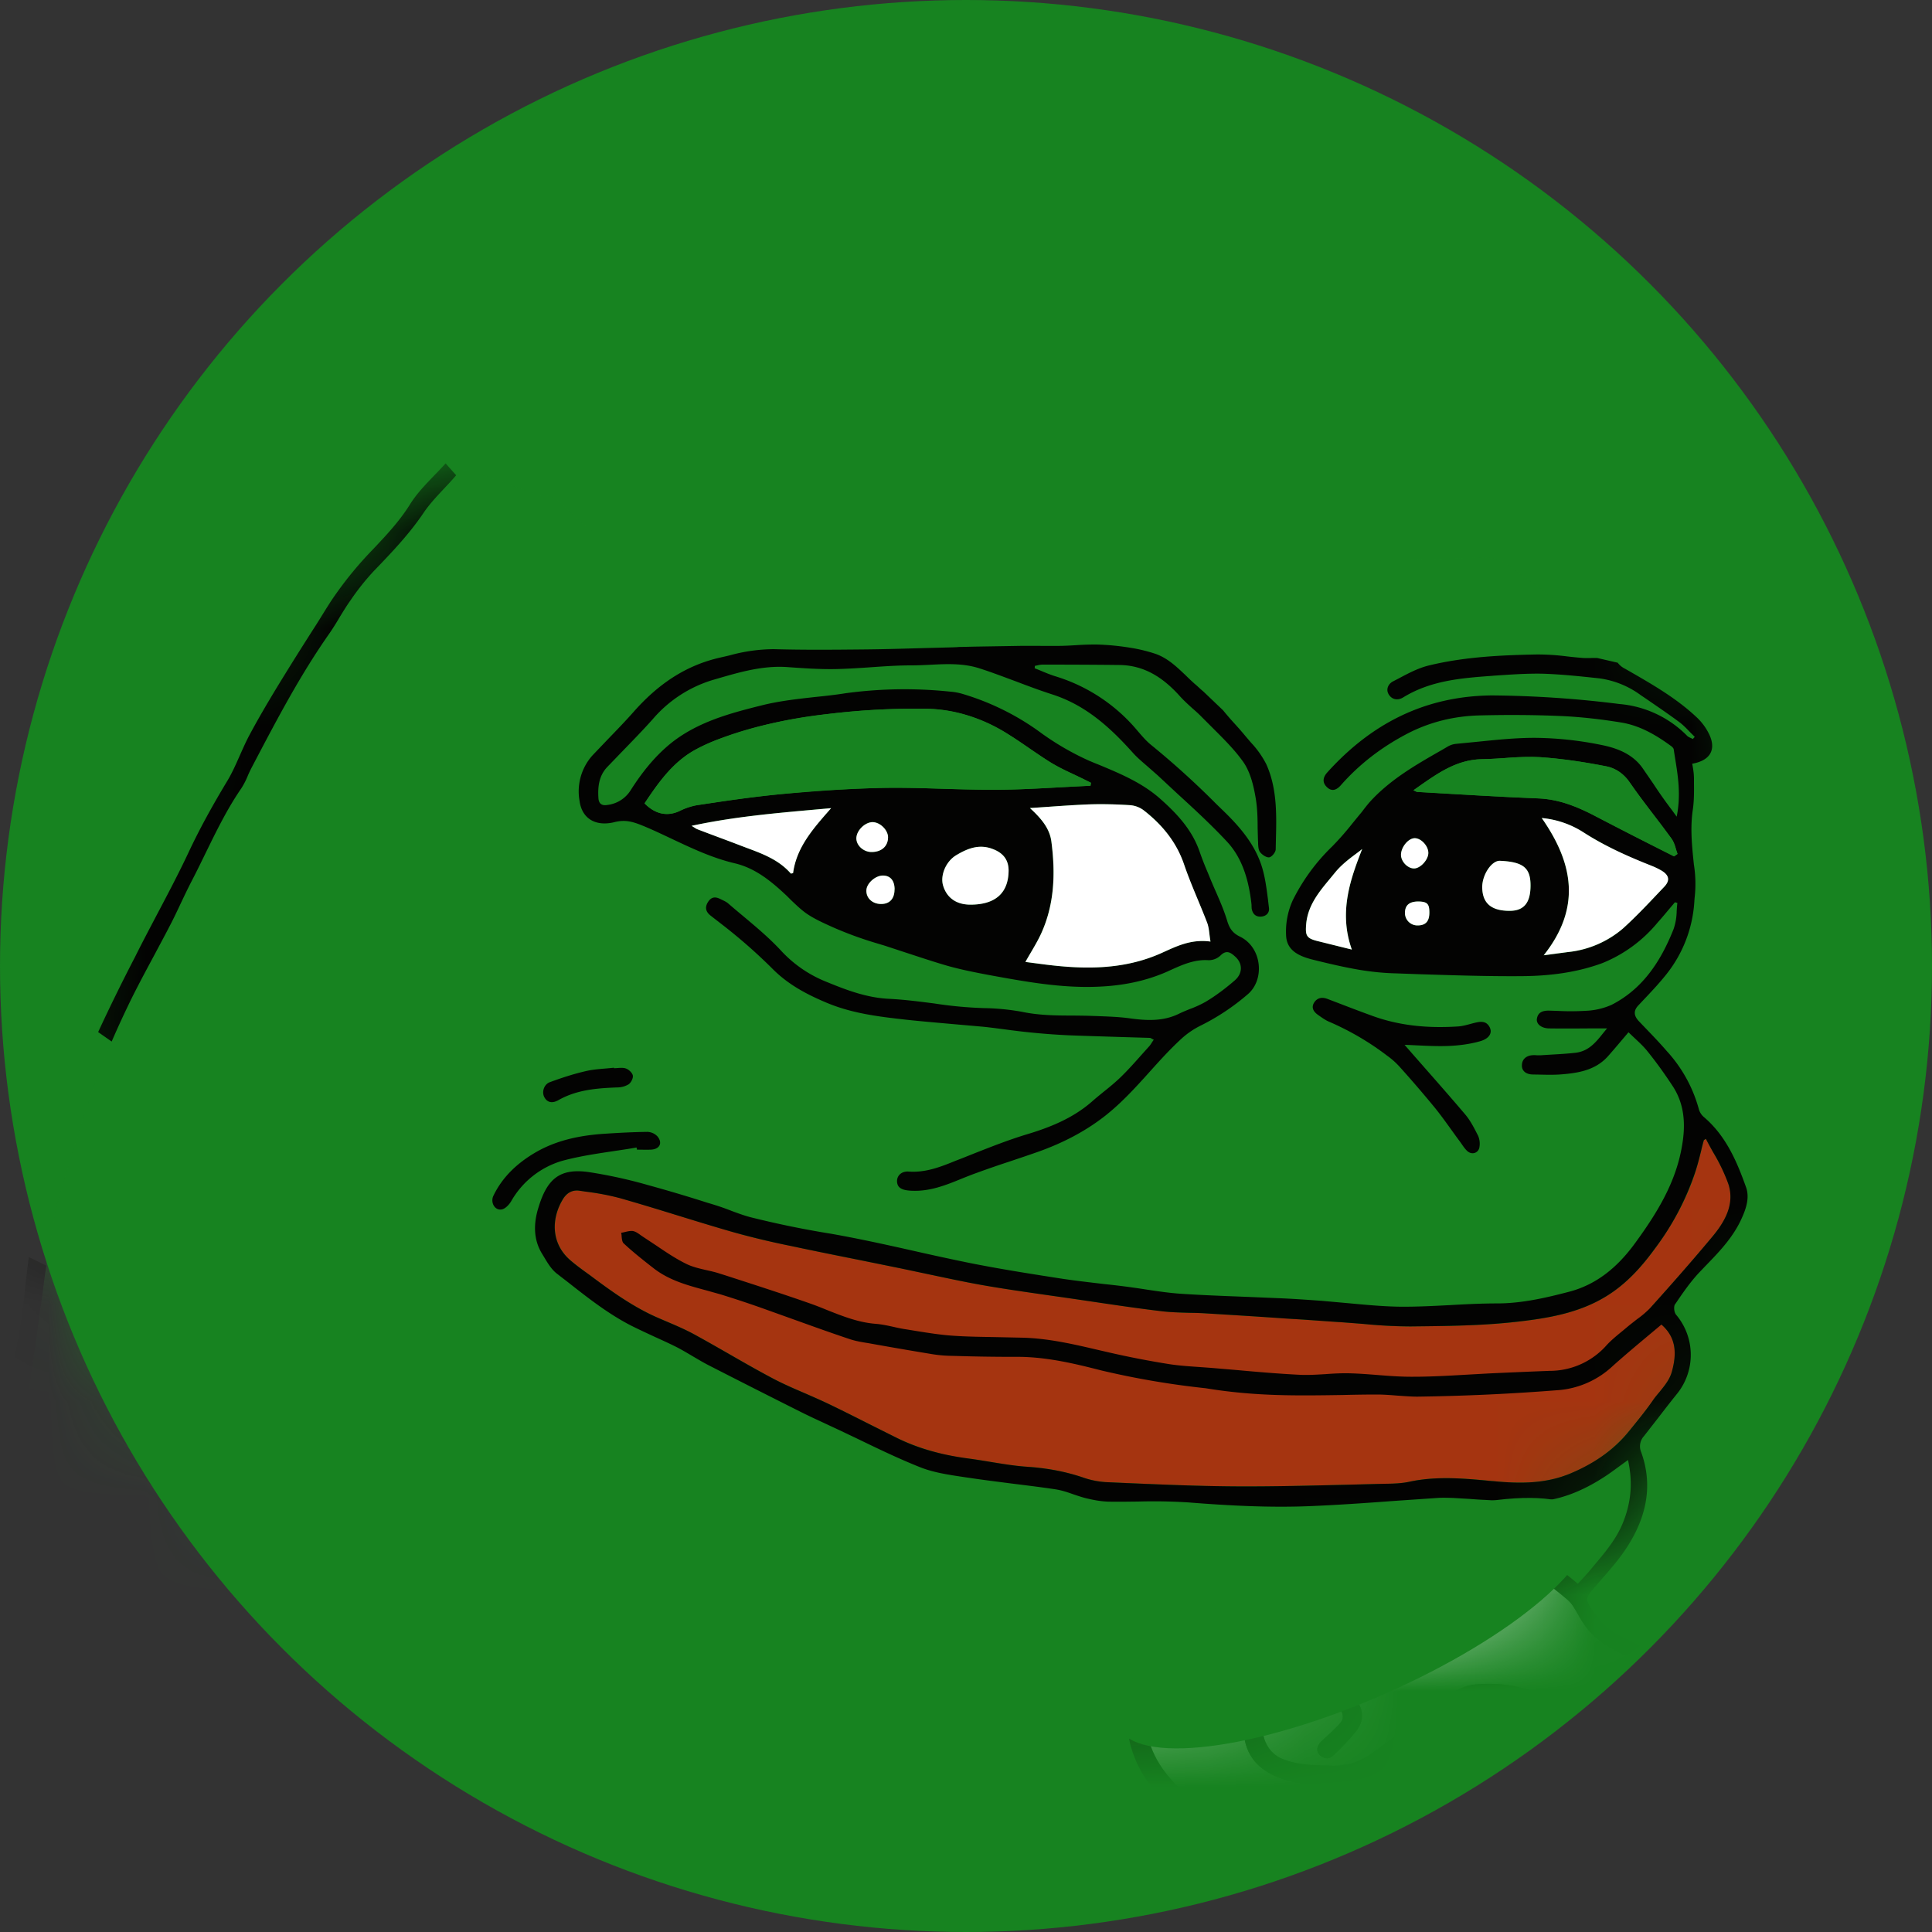 <svg width="20" height="20" fill="none" xmlns="http://www.w3.org/2000/svg"><rect width="100%" height="100%" fill="#333333" stroke="none"/><circle cx="10" cy="10" r="10" fill="#178320"/><mask id="a" style="mask-type:alpha" maskUnits="userSpaceOnUse" x="0" y="3" width="20" height="15"><path d="M19.531 10.625c0 3.797-3.523 6.875-9.218 6.875C4.617 17.5.155 14.422.155 10.625S4.617 3.75 10.312 3.75c5.696 0 9.22 3.078 9.22 6.875Z" fill="#D9D9D9"/></mask><g mask="url(#a)"><path d="M17.2 13.711c.153.134.159.3.11.48-.033.126-.131.208-.201.31-.079.113-.167.22-.255.327a1.495 1.495 0 0 1-.59.423c-.258.109-.525.109-.8.082-.289-.027-.58-.057-.87.005-.087.02-.18.02-.27.023-.505.01-1.01.028-1.517.026-.452-.002-.905-.025-1.357-.044a.879.879 0 0 1-.243-.05 2.25 2.25 0 0 0-.584-.11c-.198-.014-.394-.058-.592-.084a2.36 2.36 0 0 1-.746-.214c-.236-.117-.47-.238-.707-.352-.19-.091-.388-.165-.574-.262-.275-.146-.542-.308-.815-.457-.122-.066-.251-.118-.378-.173-.258-.112-.483-.276-.707-.442-.07-.052-.14-.102-.205-.159-.192-.17-.194-.423-.07-.626.04-.066.097-.098.17-.088.14.021.285.038.421.077.394.113.783.24 1.177.354.199.058.402.102.604.144.375.08.752.153 1.127.23.28.057.559.122.84.172.303.053.608.093.912.138.313.045.626.094.94.132.152.019.308.014.463.023.334.02.669.042 1.004.064l.417.029c.23.015.459.044.688.042.373-.004.748-.006 1.118-.048.316-.037.635-.09.917-.263.208-.127.365-.302.506-.494.174-.238.319-.493.412-.775.037-.114.063-.232.094-.348l.02-.014c.08.155.18.305.234.469.068.21-.038.392-.17.549-.207.248-.42.49-.637.73l.114.174Z" fill="#A53410"/><path d="M16.854 15.114c.054.244.03.456-.062.67-.078.18-.206.322-.33.469-.037.046-.08.088-.128.141l-.237-.19c-.058-.049-.117-.096-.172-.148-.166-.154-.36-.156-.572-.132-.249.03-.46.155-.665.27-.24.134-.449.328-.664.504-.216.176-.423.363-.635.543-.031.027-.07.044-.106.065-.062.037-.127.069-.184.11-.057.042-.106.093-.165.146a.671.671 0 0 0-.293-.221.648.648 0 0 0-.592.073 1.44 1.44 0 0 0-.231.18c-.141.143-.162.325-.105.505.057.184.149.356.302.483.224.187.366.435.531.669.142.2.182.403.144.639-.018.114-.006.234 0 .35a.215.215 0 0 1-.065.173.864.864 0 0 0-.158.204c-.099.204-.288.274-.477.349-.132.052-.262.109-.397.151-.136.043-.274.088-.414.102-.229.023-.46.013-.689.03-.684.053-1.37.036-2.055.04-.158.001-.317.008-.473.027-.226.028-.45.069-.676.103a.605.605 0 0 1-.09.004c-.336 0-.677.032-1.008-.01-.259-.032-.519 0-.774-.053-.014-.003-.03-.001-.045-.003-.276-.023-.554-.037-.829-.072-.203-.026-.403-.08-.604-.122-.004 0-.007-.003-.01-.003-.368-.01-.698-.175-1.045-.264a2.285 2.285 0 0 1-.648-.26c-.149-.092-.32-.148-.478-.227a5.51 5.51 0 0 1-.423-.232c-.157-.096-.315-.192-.437-.335-.03-.034-.064-.063-.093-.097-.208-.24-.391-.49-.5-.796-.094-.262-.205-.518-.262-.79-.046-.22-.096-.443-.1-.666-.003-.242.044-.485.07-.727.012-.12.028-.238.04-.357.03-.295.078-.588.083-.883.005-.261.056-.515.08-.772.012-.137.055-.272.084-.407.008-.037.016-.073.021-.11l.101-.701c.02-.145.038-.29.06-.434.015-.107.035-.214.053-.32.02-.107.031-.216.06-.32.061-.22.131-.437.198-.655.038-.126.075-.252.118-.376.051-.152.102-.306.164-.454.094-.22.191-.44.298-.655.126-.253.265-.5.395-.75.077-.15.143-.306.22-.455.168-.32.307-.656.513-.956.044-.064.069-.141.105-.211.25-.477.499-.955.81-1.397.078-.111.14-.232.218-.343.074-.104.15-.208.239-.299.183-.19.363-.378.512-.598.095-.143.228-.26.34-.393.05-.06.102-.065.17-.04.212.078.425.152.638.228.025.009.051.027.075.024.13-.02.196.071.275.147.248.24.523.442.851.564.247.092.492.19.733.293.23.099.477.102.715.155.208.047.419.042.63.045.344.005.683-.039 1.02-.1.007 0 .014-.006.022-.006.291-.025.583-.055.876-.073.143-.008.283-.019.424-.056.104-.027.216-.026.324-.038.116-.013.232-.024.347-.038.063-.008.12-.01.156.058.157.287.319.571.471.86.03.058.03.134.043.201l-.032.017-.094-.084c-.13-.114-.24-.254-.412-.31a1.63 1.63 0 0 0-.262-.063 2.592 2.592 0 0 0-.336-.032c-.124-.002-.248.012-.371.014-.139.002-.278-.001-.416 0-.204.002-.407.007-.61.01l-.09.005c-.31.008-.62.019-.929.022-.31.003-.62.006-.93-.003-.192-.006-.37.047-.554.087-.366.082-.651.284-.894.56-.137.155-.286.3-.428.452a.559.559 0 0 0-.133.475c.024.18.165.266.364.216.116-.029.198 0 .302.043.312.131.607.305.94.384.217.051.382.19.54.339.068.065.134.135.211.187.083.056.177.096.27.138.092.041.187.078.282.112.082.029.166.05.248.076.214.069.427.144.644.207.143.041.291.07.438.098.374.068.748.136 1.13.12.246-.01.484-.055.71-.155.137-.06.272-.13.431-.12a.178.178 0 0 0 .123-.047c.063-.064.108-.03.155.012.076.07.078.173-.008.247-.094.08-.195.157-.3.22-.087.052-.188.08-.28.124-.16.079-.326.071-.497.048-.13-.018-.263-.022-.394-.026-.244-.01-.488.009-.732-.043-.201-.042-.412-.032-.618-.052-.251-.025-.5-.07-.751-.082-.233-.01-.444-.09-.65-.175a1.283 1.283 0 0 1-.472-.322c-.164-.18-.362-.328-.547-.49-.025-.021-.058-.034-.088-.05-.052-.024-.093-.015-.124.038-.035.058-.017.1.03.138.108.087.22.17.326.26.108.093.214.191.315.292.16.161.352.263.56.35.262.11.537.143.813.174.269.03.54.048.809.074.15.015.298.04.447.055.142.014.285.026.428.032.282.012.565.019.847.028.01 0 .02.009.04.02-.018.026-.031.05-.05.07-.095.107-.187.216-.29.315-.094.091-.202.17-.301.256-.198.171-.432.266-.68.34-.225.069-.444.16-.664.246-.178.07-.352.151-.552.137-.075-.005-.122.043-.12.103.003.061.045.087.128.094.253.02.467-.1.693-.182.218-.08.441-.149.66-.228.238-.086.46-.2.663-.357.299-.23.514-.54.787-.793a.861.861 0 0 1 .21-.147c.178-.085.336-.197.487-.323.184-.152.151-.49-.08-.6-.073-.036-.105-.083-.13-.162-.042-.144-.11-.28-.167-.42-.04-.097-.083-.193-.117-.292-.077-.227-.23-.393-.405-.548-.216-.193-.484-.29-.743-.399a2.823 2.823 0 0 1-.524-.308 2.643 2.643 0 0 0-.787-.384.618.618 0 0 0-.123-.022 4.528 4.528 0 0 0-1.082.016c-.285.045-.58.054-.858.123-.33.082-.667.17-.944.388-.173.138-.309.31-.427.496a.33.33 0 0 1-.24.15c-.053.009-.087-.01-.091-.07-.009-.12.005-.234.093-.326.157-.164.317-.323.468-.492a1.32 1.32 0 0 1 .625-.407c.253-.074.504-.152.774-.132.169.012.339.024.508.02.256-.006.511-.038.767-.038.236 0 .478-.044.709.03.254.083.5.189.754.27.345.112.598.342.832.603.078.086.174.156.259.236.242.227.493.446.719.688.162.174.224.406.251.642.002.015 0 .03.002.046.008.05.034.085.088.086.06 0 .099-.038.092-.092-.02-.152-.033-.309-.083-.452-.076-.22-.227-.394-.395-.557-.239-.231-.474-.465-.736-.671-.081-.064-.144-.153-.215-.23a1.786 1.786 0 0 0-.79-.489c-.07-.022-.138-.053-.207-.08l.002-.025c.027-.005.053-.013.079-.013.264 0 .529.001.793.004.265.002.462.135.631.325.07.079.156.143.23.218.144.149.301.29.421.456.076.104.11.248.132.38.026.15.017.307.025.462.002.033.002.073.02.096.022.028.066.058.096.054.026-.004.066-.053.066-.083.006-.297.029-.6-.097-.88-.047-.106-.136-.195-.211-.287-.076-.093-.162-.178-.237-.272-.016-.02-.016-.065-.006-.092.05-.137.023-.265-.024-.396-.086-.24-.24-.441-.361-.662l-.113-.21c.191-.031.37-.064.55-.088.17-.024.343-.04.515-.059.034-.004.067-.01.101-.01l1.437-.045.576-.021a.411.411 0 0 1 .277.08c.192.145.405.265.56.454.13.156.25.318.375.477l-.016.03c-.05 0-.1.003-.148 0-.158-.012-.315-.04-.473-.037-.376.008-.753.026-1.12.115-.13.032-.25.103-.371.165-.048.025-.077.082-.043.136.034.054.094.063.148.03.28-.173.594-.2.91-.223.176-.012.354-.027.53-.022.2.005.398.027.596.048a.933.933 0 0 1 .425.174c.134.09.268.181.398.278.059.043.107.1.16.152a3.722 3.722 0 0 1-.02.023c-.02-.01-.043-.017-.058-.033a1.114 1.114 0 0 0-.701-.33 11.2 11.2 0 0 0-1.317-.088c-.694.005-1.251.29-1.708.797-.045.05-.053.101-.006.15.052.053.103.032.146-.017.197-.224.43-.4.695-.537.232-.12.48-.179.739-.186.279-.007.56-.006.838.006.21.009.42.033.628.067.189.03.355.124.509.236.015.01.034.026.037.041.035.22.083.441.031.697-.055-.074-.095-.128-.134-.183l-.218-.317c-.108-.154-.277-.213-.446-.245a3.572 3.572 0 0 0-.672-.07c-.27 0-.54.038-.81.061a.213.213 0 0 0-.086.027c-.284.164-.574.32-.8.565-.042.044-.076.094-.115.14-.095.112-.183.23-.287.333a2.025 2.025 0 0 0-.405.555.78.78 0 0 0-.07.372c.01.16.152.213.288.246.156.039.314.076.473.103.122.02.246.033.37.036.438.014.876.033 1.313.03.282-.003.565-.038.832-.137a1.44 1.44 0 0 0 .569-.418l.18-.211.026.007c-.012.09-.006.186-.039.267-.13.33-.315.621-.643.788a.733.733 0 0 1-.272.062c-.124.01-.25.001-.374-.002-.063-.001-.115.014-.127.084-.009.053.047.099.126.1.195.002.39 0 .6 0-.093.11-.168.233-.324.252-.12.014-.24.018-.36.026-.027.001-.053-.002-.08-.001-.065.002-.113.037-.117.1-.004.066.047.098.112.1.098.002.197.007.295-.001.178-.014.353-.043.482-.186.07-.077.136-.158.215-.25.064.063.139.126.198.2.092.114.177.233.258.355.123.187.135.396.1.61-.063.386-.261.706-.487 1.017-.178.245-.397.43-.688.505-.242.063-.487.12-.744.12-.33 0-.662.037-.994.034-.273-.002-.547-.04-.82-.061-.14-.01-.279-.02-.418-.026-.346-.016-.693-.025-1.039-.047-.183-.012-.365-.048-.548-.071-.234-.03-.47-.052-.704-.088-.32-.05-.639-.1-.956-.165-.471-.094-.938-.214-1.412-.297a9.789 9.789 0 0 1-.838-.172c-.112-.03-.22-.079-.33-.114-.24-.075-.481-.152-.724-.217a4.924 4.924 0 0 0-.628-.137c-.293-.039-.422.076-.51.365-.049.157-.058.328.036.481.045.073.088.155.153.206.248.19.488.394.768.538.153.078.314.143.468.221.11.056.214.127.325.184.321.165.644.328.967.49.1.05.203.097.306.145.307.143.609.298.923.425.161.065.342.086.516.112.297.045.596.074.893.12.107.016.208.064.313.09.076.02.155.034.233.036.276.005.553-.014.828.008.414.033.828.055 1.243.039.444-.018.887-.057 1.33-.085.057-.004.114-.002.17 0 .11.006.218.015.327.02.154.008.309.02.463.02.288-.003.543-.109.78-.264.075-.05.146-.104.237-.169Zm-2.315-4.298c.148.005.297.017.446.012.112-.004.225-.019.333-.048.099-.027.132-.087.104-.144-.038-.075-.103-.06-.168-.045-.055.014-.11.032-.165.035a2.168 2.168 0 0 1-.87-.105c-.159-.057-.316-.118-.474-.179-.056-.022-.106-.016-.14.035-.034.052-.008.095.036.127.04.028.08.058.124.076.216.085.406.215.594.348a.798.798 0 0 1 .134.12c.122.138.245.277.36.42.09.111.17.23.255.344.027.036.05.077.084.106.05.043.117.015.124-.05a.207.207 0 0 0-.015-.11c-.039-.076-.078-.156-.133-.221-.207-.243-.42-.481-.63-.72ZM6.59 11.88l.004.022c.049 0 .098.002.147 0 .088-.005.121-.07.065-.137a.149.149 0 0 0-.104-.047c-.15.002-.3.01-.45.02-.25.017-.494.067-.712.195-.184.108-.339.251-.433.449-.032.068.017.152.086.14.037-.007.075-.048.097-.083.126-.204.3-.359.526-.42.253-.068.516-.095.774-.139Zm-.234-.82v-.006c-.098.011-.197.013-.291.035-.127.03-.252.07-.374.115-.06.023-.084.1-.057.153.034.066.093.063.145.033.19-.108.4-.124.61-.132a.229.229 0 0 0 .118-.031c.025-.018.048-.064.044-.092-.005-.028-.042-.063-.072-.072-.037-.013-.082-.004-.123-.004Z" fill="#178320"/><path d="M15.751 20.594c.01.035.024.07.031.105.036.18.145.305.318.344.257.057.519.095.783.04.04-.008.078-.025.123-.04.02.056.035.113.059.166a.374.374 0 0 0 .267.208.737.737 0 0 0 .578-.076c.068-.042.124-.105.184-.16.017-.014.03-.035.047-.048.14-.1.23-.244.334-.375.111-.137.23-.269.349-.4.034-.038.067-.072.052-.128-.015-.052-.078-.083-.126-.054a.546.546 0 0 0-.132.105c-.12.14-.231.287-.35.427-.122.143-.244.288-.375.422-.13.132-.454.16-.608.065-.068-.043-.145-.313-.098-.38.044-.065.103-.12.157-.176l.404-.425c.101-.107.201-.215.3-.323.02-.022.049-.046.051-.071.003-.034-.006-.083-.029-.101-.021-.017-.077-.017-.1 0-.052.036-.094.086-.137.132-.196.21-.384.427-.59.625-.11.106-.216.208-.29.343-.037.068-.116.089-.188.083-.217-.015-.433-.04-.65-.063a.11.11 0 0 1-.055-.03c-.1-.091-.123-.264-.075-.393.088-.24.242-.44.379-.651.13-.204.293-.36.5-.479a.212.212 0 0 0 .087-.086.141.141 0 0 0-.002-.112c-.025-.044-.076-.048-.12-.018-.187.127-.395.238-.52.43-.165.25-.375.474-.47.766-.031.093-.089.136-.18.138-.182.005-.357-.012-.517-.12a1.522 1.522 0 0 1-.422-.434.605.605 0 0 1-.079-.173c-.01-.04-.011-.098.01-.131.14-.223.257-.468.476-.626.114-.083.255-.128.377-.2.225-.13.453-.256.666-.404.216-.15.415-.323.62-.488.04-.033.087-.078.046-.134a.143.143 0 0 0-.102-.052c-.032 0-.067.031-.096.054l-.591.472c-.021.017-.047.028-.085.05.055-.124.1-.23.148-.332.009-.019.03-.032.047-.045.078-.063.078-.11.002-.17-.263-.202-.566-.26-.886-.233-.171.014-.3.13-.43.232-.209.162-.42.32-.633.475a.669.669 0 0 1-.423.133c-.173-.006-.344 0-.511-.07-.179-.073-.233-.274-.196-.43.047-.205.221-.262.376-.342a.083.083 0 0 1 .066.001c.13.068.265.125.352.256.038.06.037.106-.006.152-.056.06-.117.117-.18.172-.051.047-.068.105-.03.145.04.044.096.056.14.014.087-.082.174-.166.246-.26.09-.12.067-.247-.03-.349-.101-.107-.218-.2-.333-.303.24-.212.489-.44.748-.656.225-.186.481-.325.75-.434.268-.108.52-.102.739.123.088.092.195.165.292.248a.376.376 0 0 1 .07.074c.062.094.11.2.185.28.073.077.167.141.262.189.498.251.962.55 1.347.959.1.106.181.23.273.345.091.114.183.228.279.338.158.184.3.375.39.604.05.125.113.247.209.355.097.111.16.255.224.391.081.17.153.345.219.52.04.108.074.221.09.334.02.13-.05.235-.151.31-.23.169-.478.309-.736.428-.14.063-.29.104-.437.147a8.84 8.84 0 0 1-.567.15 2.643 2.643 0 0 1-.92.06c-.336-.046-.67-.018-1.003-.039-.194-.012-.387-.039-.58-.06-.023-.002-.046-.006-.068-.007-.374-.021-.727-.107-1.041-.321-.212-.144-.422-.29-.635-.43a10.824 10.824 0 0 0-.442-.271.383.383 0 0 1-.16-.18 1.61 1.61 0 0 1-.133-.76 5.15 5.15 0 0 0 .003-.352.605.605 0 0 0-.098-.342c-.107-.154-.202-.317-.31-.47a1.451 1.451 0 0 0-.205-.222c-.155-.143-.291-.3-.362-.5-.05-.142-.034-.282.092-.387.122-.102.245-.194.42-.191.192.003.436.197.448.412.017.292.18.435.433.517.092.03.191.039.288.048.054.006.075.023.092.076.055.166.087.333.09.51.001.183.09.34.211.475.155.17.325.324.513.459.119.085.22.194.328.295.22.207.477.324.783.32.044-.002.088-.01.14-.015Z" fill="#fff"/><path fill-rule="evenodd" clip-rule="evenodd" d="m16.745 6.86-.213-.049h-.047c-.034.002-.068.002-.102 0a4.677 4.677 0 0 1-.162-.016 2.409 2.409 0 0 0-.31-.02c-.376.007-.754.025-1.12.114-.11.027-.212.081-.313.135l-.058.03c-.048.025-.077.082-.043.136.034.054.094.063.148.03.28-.173.594-.2.91-.223l.038-.003c.164-.011.328-.023.492-.02.197.006.393.027.588.048l.008.001a.933.933 0 0 1 .425.174l.052.035c.116.08.233.159.346.243.04.03.075.066.11.103l.05.05-.02.022-.02-.01c-.014-.006-.028-.012-.039-.023a1.114 1.114 0 0 0-.7-.329 11.197 11.197 0 0 0-1.318-.089c-.693.005-1.25.29-1.707.797-.045.05-.054.102-.006.15.052.053.103.032.146-.017.197-.224.43-.4.694-.537.233-.12.481-.179.74-.186.279-.007.559-.006.838.006.21.009.42.033.628.067.189.03.354.124.508.236.015.01.035.026.038.041l.012.078c.032.195.065.393.019.62l-.05-.069a4.715 4.715 0 0 1-.192-.272l-.11-.16c-.108-.154-.277-.213-.446-.245a3.57 3.57 0 0 0-.672-.07c-.196 0-.391.02-.586.04l-.225.022a.213.213 0 0 0-.085.026l-.065.038c-.263.15-.527.301-.736.527-.024.026-.046.054-.068.082-.015.02-.03.04-.046.058l-.08.098a2.899 2.899 0 0 1-.207.235 2.026 2.026 0 0 0-.406.555.78.78 0 0 0-.069.372c.01.16.152.213.287.246.157.039.315.076.474.103.122.02.246.033.37.036l.248.009c.355.011.71.023 1.065.02.282-.002.565-.037.832-.136a1.44 1.44 0 0 0 .569-.418c.042-.047.083-.096.124-.145l.056-.066.025.007a1.418 1.418 0 0 0-.007.086.605.605 0 0 1-.031.182c-.13.329-.316.62-.643.787a.73.73 0 0 1-.272.062 2.562 2.562 0 0 1-.281.001l-.093-.003c-.063-.001-.116.014-.127.084-.009.053.046.099.125.1.139.002.277.001.42 0h.181l-.041.05c-.076.095-.15.186-.284.202-.087.01-.176.015-.265.02l-.095.006h-.043c-.012-.001-.024-.002-.036-.001-.066.002-.114.037-.117.1-.005.066.047.099.112.1l.06.001c.078.002.157.004.234-.002.178-.014.354-.043.483-.186.047-.053.093-.107.142-.165l.072-.085.061.058c.048.045.097.09.138.142.092.114.177.233.257.355.124.187.136.396.1.61-.062.386-.26.706-.487 1.017-.178.245-.396.43-.687.505-.242.063-.487.12-.744.12-.16 0-.319.008-.478.017-.172.009-.344.018-.516.017-.184-.002-.368-.02-.552-.037l-.269-.024c-.139-.01-.278-.02-.417-.026l-.357-.015c-.228-.009-.455-.017-.682-.032-.12-.008-.24-.026-.36-.044a8.089 8.089 0 0 0-.439-.057c-.151-.018-.303-.035-.453-.058-.32-.05-.64-.1-.956-.164-.19-.039-.378-.08-.567-.123-.28-.063-.562-.125-.845-.175a9.828 9.828 0 0 1-.838-.172c-.064-.017-.127-.04-.189-.063a2.677 2.677 0 0 0-.251-.085 15.027 15.027 0 0 0-.615-.183 4.941 4.941 0 0 0-.627-.137c-.294-.039-.422.076-.51.365-.05.157-.058.328.036.481l.006.01.014.023c.038.064.078.13.133.173l.119.092c.206.162.414.325.649.446.08.04.162.078.244.116.075.034.15.068.224.105.057.029.112.062.168.095.051.03.103.061.156.089.322.165.644.328.967.49.074.037.149.072.223.106l.083.039c.09.041.178.084.267.126.217.105.434.21.657.299.142.057.3.08.454.103l.02.003.042.006c.146.022.293.04.44.059.151.019.302.037.453.06.062.01.123.03.184.052.043.014.085.029.13.04.075.018.154.033.232.035.101.002.203 0 .305-.001a5.65 5.65 0 0 1 .522.009c.415.033.83.055 1.244.039.297-.012.595-.033.892-.055l.438-.03c.056-.004.113-.002.17 0l.168.01c.053.004.106.008.159.01l.119.007c.114.007.23.013.344.013.288-.002.543-.109.78-.264.05-.033.099-.069.152-.108l.033-.024.051-.037c.054.244.03.456-.061.67-.07.161-.18.29-.29.421l-.04.048c-.025.03-.052.06-.082.092l-.046.05-.073-.06c-.055-.044-.11-.087-.164-.132l-.01-.008a3.52 3.52 0 0 1-.162-.139c-.166-.154-.36-.156-.572-.132-.235.028-.435.14-.63.25l-.036.02c-.188.105-.356.247-.523.388l-.14.116c-.135.11-.266.224-.397.338l-.239.205a.423.423 0 0 1-.072.047.96.96 0 0 0-.034.018l-.058.034c-.043.024-.086.048-.126.077a1.163 1.163 0 0 0-.111.096l-.053.05a.671.671 0 0 0-.293-.222.648.648 0 0 0-.593.073 1.446 1.446 0 0 0-.23.18c-.141.143-.162.325-.106.505.058.184.15.357.303.483.176.147.301.332.427.517l.104.152c.142.2.181.403.144.639-.015.095-.01.195-.004.293l.004.058a.215.215 0 0 1-.065.172.864.864 0 0 0-.158.204c-.097.199-.279.27-.463.343l-.014.006-.101.04c-.098.04-.196.08-.296.111l-.014.005c-.132.041-.265.084-.4.097a4.868 4.868 0 0 1-.373.018c-.106.002-.211.004-.316.012-.527.04-1.054.04-1.582.04h-.474a4.166 4.166 0 0 0-.472.027 11.13 11.13 0 0 0-.452.067l-.224.036c-.03.004-.06.004-.09.004-.1 0-.202.003-.302.006-.237.007-.474.013-.706-.015a3.127 3.127 0 0 0-.334-.018 2.336 2.336 0 0 1-.44-.036.143.143 0 0 0-.028-.002H5.37l-.248-.02c-.194-.014-.388-.028-.581-.053a4.54 4.54 0 0 1-.42-.081 10.804 10.804 0 0 0-.189-.042l-.006-.002c-.246-.007-.474-.083-.703-.16-.113-.037-.226-.075-.342-.104a2.285 2.285 0 0 1-.647-.26 2.194 2.194 0 0 0-.292-.142 3.585 3.585 0 0 1-.186-.085 5.539 5.539 0 0 1-.424-.232l-.01-.006c-.153-.095-.307-.19-.427-.329a.912.912 0 0 0-.047-.049l-.046-.048c-.207-.24-.39-.49-.5-.796l-.07-.192c-.074-.196-.148-.393-.191-.598l-.007-.032c-.044-.209-.09-.422-.093-.634-.002-.17.02-.341.043-.512a8.43 8.43 0 0 0 .046-.383l.02-.19.03-.257c.025-.208.05-.416.054-.625.003-.165.024-.326.045-.487.013-.095.025-.19.034-.285.008-.094.031-.186.054-.278.011-.043.022-.086.031-.13v-.001c.008-.036.016-.072.021-.108.034-.233.068-.467.1-.701.01-.061.018-.123.026-.184.01-.084.022-.167.034-.25l-.18-.088c-.018.118-.03.236-.043.354l-.023.213c-.011.086-.026.172-.042.257l-.001.008-.022.107-.03.156c-.037.256-.072.512-.106.768-.016.12-.029.24-.042.36a6.758 6.758 0 0 0-.033.321l-.033.452-.008.108-.002.038c-.001.021-.002.043-.005.063l-.028.212-.025.187c-.003.02-.004.04-.006.062a1.23 1.23 0 0 1-.006.06c-.008.068-.019.134-.03.201-.023.149-.046.297-.05.446-.003.197.03.397.066.591.049.27.111.537.22.79l.064.157c.047.118.095.236.153.348.067.13.155.248.242.365.18.242.374.467.644.62.064.037.126.075.189.113.158.097.317.193.494.258.115.042.235.087.334.157.141.102.301.154.46.205l.15.05c.195.071.397.128.598.185l.253.073.031.01a.65.65 0 0 0 .098.025l.425.061.275.04.227.034c.145.022.29.045.437.063.112.014.226.02.34.025l.053.003.127.006c.18.01.359.019.538.021a44.04 44.04 0 0 0 1.01.001h.002c.037 0 .074 0 .11-.005l.219-.03c.145-.022.29-.044.436-.056.259-.02.519-.03.778-.034.373-.008.745-.014 1.117-.02.326-.004.651-.01.977-.016.116-.002.233-.008.347-.03a3.39 3.39 0 0 0 .47-.114c.147-.05.29-.111.433-.173h.001l.104-.045a.723.723 0 0 0 .334-.26c.048-.072.097-.144.15-.212.018-.023.053-.052.075-.048.024.004.047.04.061.067a.306.306 0 0 1 .02.056.278.278 0 0 0 .023.06l.03.055a.57.57 0 0 0 .116.168c.06.052.131.092.202.132.034.02.069.039.102.06a16.602 16.602 0 0 1 .584.381c.146.101.293.202.445.292.177.105.366.192.578.213.089.008.177.02.265.033.06.01.12.018.181.025l.103.013c.138.017.274.034.412.044.207.014.415.02.623.026l.053.002.145.004c.208.007.416.014.625.01.156-.002.315-.02.47-.049.176-.033.35-.082.524-.134l.128-.037c.17-.048.341-.097.5-.17.212-.096.411-.22.61-.342l.046-.03a.903.903 0 0 0 .233-.205c.157-.201.104-.417.018-.629l-.043-.105a3.456 3.456 0 0 0-.134-.31c-.07-.136-.147-.268-.223-.4l-.097-.17-.013-.023-.042-.073c-.04-.069-.079-.138-.117-.208a3 3 0 0 1-.068-.135c-.044-.09-.087-.181-.147-.26a21.763 21.763 0 0 0-.756-.944 3.022 3.022 0 0 0-.41-.39 5.356 5.356 0 0 0-1.043-.65c-.126-.06-.202-.165-.277-.273-.062-.09-.052-.113.019-.197l.09-.105c.089-.102.178-.204.252-.316.202-.306.286-.638.157-.997a.156.156 0 0 1 .028-.167l.152-.195c.06-.078.12-.156.182-.233a.643.643 0 0 0-.002-.83c-.02-.024-.026-.084-.01-.108h.001c.078-.115.157-.231.253-.332l.064-.067c.136-.14.27-.28.358-.46.053-.111.1-.233.06-.349-.096-.27-.209-.535-.437-.729a.165.165 0 0 1-.052-.08 1.459 1.459 0 0 0-.335-.606c-.069-.08-.142-.156-.215-.232a16.262 16.262 0 0 1-.07-.073c-.057-.06-.057-.112-.007-.165l.03-.032c.088-.093.177-.186.257-.286a1.34 1.34 0 0 0 .292-.746l.003-.044a1.272 1.272 0 0 0-.007-.351c-.02-.191-.04-.381-.01-.574.012-.087.012-.175.011-.263v-.054a.676.676 0 0 0-.01-.105l-.008-.047c.197-.035.256-.158.164-.327a.597.597 0 0 0-.108-.144c-.206-.197-.45-.339-.695-.48l-.049-.028-.005-.003a.212.212 0 0 1-.079-.064Zm.008-3.687.003.024ZM4.492 4.925c.04-.041.081-.084.121-.128l.109.123c-.042.05-.086.096-.13.143-.075.08-.15.16-.21.25-.149.22-.33.409-.512.598a2.507 2.507 0 0 0-.239.3c-.039.054-.074.112-.11.17-.034.058-.07.116-.108.172-.302.429-.545.892-.788 1.355l-.022.042a1.32 1.32 0 0 0-.038.081.788.788 0 0 1-.067.13c-.146.212-.258.442-.37.671-.047.096-.093.191-.142.285-.04.077-.077.155-.114.233-.035.074-.07.149-.108.222-.054.105-.11.208-.165.312-.078.145-.156.29-.23.438a10.43 10.43 0 0 0-.213.46l-.14-.098a18.984 18.984 0 0 1 .38-.774c.073-.147.15-.292.226-.437.113-.214.226-.428.329-.647.12-.256.256-.5.402-.742.05-.083.089-.172.128-.26.03-.067.059-.133.092-.197.09-.17.187-.335.286-.499a33.093 33.093 0 0 1 .413-.659l.055-.088c.053-.086.106-.172.165-.253a3.773 3.773 0 0 1 .358-.43c.144-.152.288-.304.4-.486.066-.104.153-.194.242-.287Zm7.968 2.236-.03-.026c-.022-.02-.043-.04-.065-.058a2.752 2.752 0 0 1-.091-.086c-.095-.09-.19-.182-.32-.225a1.629 1.629 0 0 0-.262-.062 2.592 2.592 0 0 0-.337-.032 2.89 2.89 0 0 0-.217.007c-.051.003-.102.006-.154.007a9.395 9.395 0 0 1-.227 0h-.189l-.486.008-.124.003c-.015 0-.03 0-.046.002l-.044.002-.268.007c-.22.006-.44.013-.66.015-.31.003-.62.006-.93-.003a1.76 1.76 0 0 0-.459.065 8.347 8.347 0 0 1-.095.022c-.366.082-.651.284-.895.56-.083.094-.17.184-.257.274l-.17.178A.559.559 0 0 0 6 8.294c.025.18.166.266.364.216.117-.029.198 0 .303.043.096.04.191.085.286.13.212.1.424.2.654.254.216.051.382.19.54.339l.043.043c.054.051.107.103.168.144.078.052.165.091.251.13l.018.008a3.815 3.815 0 0 0 .43.158l.1.03.213.07c.144.047.287.095.431.137.144.041.292.07.44.098.373.068.747.137 1.13.12.245-.01.482-.055.71-.155l.037-.017c.124-.056.249-.112.393-.102a.178.178 0 0 0 .123-.048c.063-.064.108-.03.154.012.077.07.079.173-.008.247-.094.081-.194.157-.3.22a1.1 1.1 0 0 1-.164.075c-.039.016-.077.031-.115.05-.16.077-.326.07-.497.047-.117-.017-.237-.02-.356-.025l-.038-.001c-.068-.003-.136-.003-.204-.004-.176 0-.352-.002-.528-.039a2.4 2.4 0 0 0-.39-.038 4.22 4.22 0 0 1-.515-.048c-.155-.02-.31-.04-.465-.048-.232-.01-.443-.09-.65-.175a1.284 1.284 0 0 1-.471-.322c-.12-.13-.256-.244-.392-.358a10.429 10.429 0 0 1-.155-.131c-.02-.018-.047-.03-.072-.042l-.008-.004a1.386 1.386 0 0 1-.009-.004c-.052-.025-.092-.016-.124.037-.034.058-.017.101.03.138l.112.087a5.571 5.571 0 0 1 .53.465c.16.161.352.263.56.35.262.11.536.143.813.174.155.017.311.03.467.044l.341.03c.076.008.152.018.228.028a7.376 7.376 0 0 0 .647.06c.18.007.361.012.542.018h.001l.305.009c.006 0 .012.004.021.009a.284.284 0 0 0 .02.01.85.85 0 0 0-.018.026c-.01.016-.02.032-.033.046l-.072.08c-.071.08-.142.16-.218.234-.058.056-.12.107-.183.157-.04.033-.08.065-.118.099-.198.172-.432.266-.68.34-.19.058-.374.131-.559.204l-.105.042-.06.023c-.157.064-.314.127-.492.114-.075-.005-.122.043-.12.103.003.061.044.087.128.094.2.016.375-.055.55-.127.048-.019.095-.038.143-.055.112-.041.225-.08.338-.117.107-.036.215-.072.322-.11.238-.087.46-.2.663-.357.175-.136.322-.298.468-.46.103-.115.206-.229.319-.334a.866.866 0 0 1 .21-.147 2.33 2.33 0 0 0 .487-.323c.183-.152.151-.49-.08-.6-.073-.036-.106-.083-.13-.162-.03-.1-.071-.196-.113-.292a6.097 6.097 0 0 1-.088-.208 3.22 3.22 0 0 1-.083-.212c-.077-.227-.231-.393-.405-.548-.19-.17-.42-.265-.648-.36-.032-.012-.064-.026-.095-.039a2.823 2.823 0 0 1-.524-.308 2.643 2.643 0 0 0-.788-.384.618.618 0 0 0-.122-.022 4.528 4.528 0 0 0-1.082.016c-.107.017-.216.029-.324.04-.18.02-.36.04-.535.083-.33.082-.666.17-.943.388-.173.138-.309.31-.427.496a.33.33 0 0 1-.24.15c-.054.009-.088-.01-.092-.07-.008-.12.005-.234.094-.326l.135-.14c.112-.116.225-.231.333-.352a1.32 1.32 0 0 1 .625-.407l.038-.011c.24-.07.48-.14.735-.121.17.012.34.024.509.02.114-.003.228-.01.342-.018.141-.01.283-.02.425-.02.063 0 .127-.003.191-.006.174-.009.349-.018.518.037.126.04.25.088.375.134.126.048.252.095.379.136.345.111.597.34.832.602.048.054.104.1.159.148l.1.088.202.188c.177.162.354.325.517.5.161.174.224.406.251.642a.17.17 0 0 1 .001.022l.001.024c.008.05.034.085.088.086.06 0 .099-.038.091-.092a7.62 7.62 0 0 1-.01-.086c-.016-.124-.032-.25-.072-.366-.076-.22-.227-.394-.396-.557l-.068-.066a8.715 8.715 0 0 0-.667-.605c-.056-.044-.103-.1-.15-.155a1.785 1.785 0 0 0-.854-.563c-.049-.016-.096-.035-.143-.055a3.933 3.933 0 0 0-.065-.026l.002-.025.025-.005a.245.245 0 0 1 .053-.008c.265 0 .53.001.794.004.265.002.461.135.631.325.04.044.083.083.127.123.035.03.07.062.102.095l.11.11c.11.11.222.22.312.346.075.104.11.248.132.38.017.1.02.205.02.31.002.05.002.101.005.152v.011c.002.031.004.065.02.085.022.028.066.058.095.054.027-.004.067-.053.067-.083l.002-.094c.007-.267.013-.536-.099-.786a.968.968 0 0 0-.159-.225l-.053-.062a3.518 3.518 0 0 0-.113-.13 3.21 3.21 0 0 1-.123-.142l-.201-.192ZM10.94 5.58Zm7.108.186.028.003ZM15.75 20.594a1.719 1.719 0 0 0-.049.006c-.032.004-.062.008-.091.008a1.085 1.085 0 0 1-.783-.32 6.806 6.806 0 0 1-.083-.078c-.078-.077-.157-.153-.245-.216a3.21 3.21 0 0 1-.513-.46c-.12-.133-.21-.29-.212-.475a1.667 1.667 0 0 0-.089-.51c-.017-.052-.038-.07-.092-.075-.097-.009-.196-.019-.288-.048-.253-.082-.416-.225-.433-.517-.012-.215-.256-.41-.448-.412-.176-.003-.298.09-.42.191-.126.105-.142.245-.092.388.07.2.207.356.362.499.074.068.146.14.204.222.06.083.114.168.169.254.046.073.093.145.142.216.072.105.095.22.098.342a5.15 5.15 0 0 1-.003.351c-.011.264.02.518.133.761.037.08.086.137.16.18.149.088.297.176.442.271.165.109.328.22.491.332l.143.098c.315.214.668.3 1.042.32l.042.005.025.003.18.02c.133.016.267.032.401.04.133.009.266.01.399.01.2 0 .402.001.604.029.304.041.617.006.92-.06.19-.043.38-.095.567-.15l.044-.012c.133-.039.267-.078.392-.135a4.16 4.16 0 0 0 .737-.429c.1-.074.17-.178.151-.308a1.63 1.63 0 0 0-.09-.334 6.713 6.713 0 0 0-.219-.52l-.02-.042a1.456 1.456 0 0 0-.204-.35 1.183 1.183 0 0 1-.209-.355 2.12 2.12 0 0 0-.39-.603c-.096-.111-.188-.225-.28-.34-.032-.04-.063-.082-.095-.124-.056-.076-.113-.152-.177-.22-.385-.409-.849-.708-1.347-.959a.948.948 0 0 1-.262-.189.995.995 0 0 1-.125-.18c-.02-.034-.039-.068-.06-.1a.376.376 0 0 0-.07-.073 3.634 3.634 0 0 0-.103-.084c-.066-.052-.131-.105-.19-.165-.218-.225-.47-.231-.737-.123-.27.11-.526.248-.75.434-.183.15-.36.308-.531.462l-.219.194.107.093c.08.069.157.136.227.21.096.102.12.23.03.348a2.212 2.212 0 0 1-.245.261c-.045.043-.1.03-.142-.014-.037-.04-.02-.098.032-.145.061-.055.122-.112.179-.172.043-.046.044-.093.005-.152-.075-.115-.19-.173-.303-.231a10.748 10.748 0 0 1-.048-.024.083.083 0 0 0-.066-.002l-.064.032c-.136.067-.271.133-.312.31-.037.156.017.357.196.43.145.06.293.064.444.068.022 0 .044 0 .067.002a.668.668 0 0 0 .423-.133c.214-.154.424-.313.632-.475l.024-.018.02-.015c.116-.093.234-.186.387-.2.32-.026.623.032.886.234.076.06.076.107-.002.17l-.01.008c-.015.01-.03.022-.037.037-.035.076-.07.153-.107.238l-.041.094.036-.02c.02-.01.035-.02.049-.03l.267-.213.324-.259.01-.007c.026-.022.057-.047.086-.047.035 0 .081.023.102.052.04.056-.006.101-.046.134l-.147.12c-.154.127-.31.254-.473.368a7.602 7.602 0 0 1-.555.34l-.11.065c-.05.029-.104.053-.157.078a1.338 1.338 0 0 0-.22.12c-.178.129-.288.313-.397.496l-.08.13c-.021.034-.02.091-.01.132.017.06.044.12.079.174.113.17.249.317.421.433.161.108.336.125.519.12.09-.002.148-.045.178-.138.069-.21.196-.384.324-.558.05-.07.1-.138.146-.209.103-.156.26-.259.417-.36l.104-.07c.044-.029.095-.025.12.019.016.03.017.08.002.112a.212.212 0 0 1-.087.086 1.42 1.42 0 0 0-.5.479c-.03.047-.062.093-.093.14-.109.162-.218.324-.287.511-.047.13-.025.302.075.394a.109.109 0 0 0 .056.03l.078.008c.19.02.381.04.572.054.072.006.15-.015.188-.083.074-.135.18-.237.29-.343.142-.137.276-.283.41-.43l.18-.195.025-.027a.71.71 0 0 1 .111-.105c.024-.017.08-.017.101 0 .023.018.032.067.029.1-.002.021-.021.04-.039.06a31.643 31.643 0 0 1-.312.336l-.21.22-.194.204-.038.039a1.093 1.093 0 0 0-.12.137c-.046.067.03.337.1.38.153.095.476.067.607-.065.122-.125.236-.259.349-.392l.025-.03c.058-.068.114-.137.17-.207.06-.074.12-.148.181-.22a.542.542 0 0 1 .132-.105c.048-.03.11.002.125.054.016.054-.015.088-.048.124l-.003.004-.016.018a9.284 9.284 0 0 0-.333.382 3.91 3.91 0 0 0-.075.097 1.225 1.225 0 0 1-.259.278.152.152 0 0 0-.027.027.215.215 0 0 1-.02.022 2.174 2.174 0 0 0-.052.049c-.042.04-.084.08-.133.11a.738.738 0 0 1-.577.076.374.374 0 0 1-.267-.208c-.017-.036-.029-.075-.042-.113-.005-.017-.01-.035-.017-.052l-.042.014a.632.632 0 0 1-.081.025c-.264.055-.526.017-.783-.04-.174-.039-.282-.164-.318-.344a.683.683 0 0 0-.031-.105Zm1.909-8.805-.021.014c-.01.036-.02.073-.028.11-.02.08-.04.16-.067.238a2.78 2.78 0 0 1-.412.775c-.14.192-.297.367-.505.494-.282.173-.601.226-.917.262-.364.042-.733.045-1.1.049h-.018a5.16 5.16 0 0 1-.48-.026l-.208-.016a30.75 30.75 0 0 1-.192-.013l-.226-.016-.167-.01c-.279-.02-.558-.037-.837-.054-.058-.004-.116-.005-.175-.006-.096-.003-.193-.005-.288-.017-.243-.029-.485-.065-.727-.101a71.982 71.982 0 0 0-.442-.064c-.228-.033-.456-.065-.682-.105-.186-.033-.371-.073-.556-.112l-.284-.06-.408-.083c-.24-.048-.48-.096-.719-.147a8.526 8.526 0 0 1-.604-.144c-.193-.055-.384-.114-.576-.173-.2-.062-.4-.123-.6-.18a2.6 2.6 0 0 0-.356-.068 13.88 13.88 0 0 1-.067-.01c-.072-.01-.13.022-.17.088-.123.203-.121.456.07.626.052.046.108.087.164.128l.042.03c.223.167.449.331.706.443l.079.034c.101.043.203.086.3.139.121.066.241.135.36.203.151.087.302.173.455.254.108.057.22.105.334.154.08.035.16.07.24.108.146.07.29.143.435.216l.272.136c.236.117.487.18.746.214.074.01.147.022.22.034.124.02.248.041.372.05.2.013.394.046.584.11a.878.878 0 0 0 .243.05l.224.01c.378.016.756.032 1.133.034.379.002.757-.008 1.135-.017l.383-.01h.005c.088-.001.179-.003.265-.022.283-.06.568-.033.85-.006l.018.001c.275.027.543.027.8-.082.228-.097.432-.23.591-.423l.019-.023c.081-.1.163-.2.236-.305.02-.03.045-.06.069-.088.054-.067.11-.133.132-.22.049-.182.043-.347-.11-.48l-.153.128c-.117.098-.235.197-.35.3a.93.93 0 0 1-.544.249 22.27 22.27 0 0 1-1.48.069c-.063 0-.137-.006-.211-.011-.072-.006-.144-.011-.205-.011-.122 0-.24.002-.357.005-.465.007-.902.015-1.418-.07a8.65 8.65 0 0 1-1.079-.184c-.292-.075-.585-.144-.89-.141a18.83 18.83 0 0 1-.61-.009l-.081-.002a1.373 1.373 0 0 1-.19-.02 41.597 41.597 0 0 1-.638-.11c-.069-.011-.138-.022-.204-.045-.18-.06-.358-.124-.536-.188l-.335-.12a10.808 10.808 0 0 0-.46-.153l-.15-.042c-.193-.052-.386-.104-.548-.233l-.017-.013c-.098-.077-.195-.154-.286-.239-.016-.014-.019-.043-.022-.072 0-.013-.002-.026-.005-.038a.49.49 0 0 0 .038-.008c.03-.007.059-.014.086-.01.028.006.053.024.079.043l.028.019.133.088c.099.067.198.134.305.187.065.033.138.05.212.067.045.01.09.02.133.034l.076.024c.29.094.58.187.867.288.06.021.118.044.176.068.162.064.323.128.5.142.065.005.129.019.192.033.044.01.087.019.13.025l.098.016c.131.021.262.042.393.05.147.01.295.011.442.014l.282.006c.264.009.518.068.774.128l.113.026c.205.047.412.087.62.12.1.015.202.022.303.029l.125.009.26.022c.22.02.442.039.663.05.088.004.176-.002.264-.007.077-.006.155-.01.232-.009.103.002.205.01.307.018.123.01.246.019.37.018.175 0 .352-.01.528-.02l.25-.014c.211-.01.423-.019.634-.027a.785.785 0 0 0 .58-.256c.053-.06.116-.11.178-.161l.067-.056.079-.062a.972.972 0 0 0 .138-.118c.216-.24.43-.483.637-.731.132-.157.238-.34.17-.55a1.87 1.87 0 0 0-.156-.326 4.479 4.479 0 0 1-.077-.142Zm-6.09-7.16-.237.03.237-.03Zm-.28 3.505.004-.03-.027-.014-.06-.03-.1-.048a2.335 2.335 0 0 1-.222-.114c-.078-.048-.153-.1-.228-.151-.068-.047-.136-.094-.205-.137a1.646 1.646 0 0 0-.86-.273 7.588 7.588 0 0 0-1.025.055c-.38.047-.75.117-1.107.252a1.93 1.93 0 0 0-.277.126c-.225.13-.37.336-.51.546.11.113.235.138.36.08a.686.686 0 0 1 .18-.06l.13-.02a13.406 13.406 0 0 1 1.813-.16c.206-.003.412.003.618.01.182.005.365.01.547.01.224-.002.448-.015.671-.027l.297-.015Zm1.242 1.613a1.696 1.696 0 0 1-.011-.076.52.52 0 0 0-.025-.118 8.673 8.673 0 0 0-.098-.244c-.05-.12-.099-.24-.14-.362a1.199 1.199 0 0 0-.42-.56.268.268 0 0 0-.141-.052 4.424 4.424 0 0 0-.427-.008c-.137.005-.274.015-.416.025l-.191.013c.112.103.203.206.221.346.043.329.034.654-.11.962-.03.065-.067.128-.105.193-.018.03-.036.06-.053.092l.07.01.136.017c.408.051.81.055 1.197-.117l.043-.019c.139-.063.282-.128.47-.102Zm4.798-.882.036-.025a.77.77 0 0 1-.017-.051.352.352 0 0 0-.044-.106c-.06-.083-.122-.164-.184-.245a8.228 8.228 0 0 1-.247-.334.383.383 0 0 0-.243-.17 5.465 5.465 0 0 0-.691-.096 2.886 2.886 0 0 0-.367.01c-.077.005-.154.01-.231.011-.26.005-.454.142-.658.285l-.052.037.02.009a.057.057 0 0 0 .02.008l.336.02c.305.017.61.035.917.047.218.009.409.088.597.187a48.83 48.83 0 0 0 .808.413ZM15.979 9.89l.092-.012.155-.021a1.04 1.04 0 0 0 .573-.243c.132-.12.255-.25.378-.38l.05-.053c.064-.067.05-.123-.031-.17a.787.787 0 0 0-.1-.048 3.96 3.96 0 0 1-.706-.347.96.96 0 0 0-.43-.147c.328.469.41.93.019 1.421Zm-.47 7.762-.017-.028-.048-.001c-.035-.002-.07-.003-.104.002-.145.02-.253.106-.361.192l-.074.056c-.066.05-.13.102-.196.153-.248.198-.495.395-.813.463l.09.663.032.009.187-.174c.142-.13.283-.262.423-.395l.053-.05c.206-.195.411-.39.61-.594.058-.06.105-.13.153-.2.021-.033.043-.065.066-.096Zm-1.099 2.035.03-.011a.498.498 0 0 1 .11-.345c.027-.04.051-.08.076-.122.033-.056.066-.112.106-.163.133-.168.274-.327.49-.403a.573.573 0 0 0 .322-.25.82.82 0 0 1 .106-.135c.024-.027.05-.055.072-.084.052-.068.105-.138.145-.213.086-.163.059-.247-.116-.275-.005 0-.01 0-.014.002h-.004l-.098.13c-.074.098-.148.197-.228.29-.065.077-.14.147-.213.217-.023.02-.045.041-.067.063l-.124.119c-.203.195-.406.39-.612.582-.065.06-.135.116-.209.174l-.107.085.335.339ZM8.603 8.366l-.164.014c-.432.039-.85.076-1.28.169l.03.018a.18.18 0 0 0 .032.018l.189.071a28.16 28.16 0 0 1 .317.12c.167.062.335.125.458.266.002.002.008 0 .014-.001l.01-.002c.035-.263.2-.452.38-.657l.014-.016Zm1.442.999c.26 0 .394-.12.396-.352 0-.114-.058-.184-.164-.224-.142-.054-.263-.006-.38.066-.106.064-.163.205-.135.309.037.129.137.2.283.2Zm3.949.465c-.142-.398-.005-.751.107-1.04-.018.015-.041.032-.066.05a1.172 1.172 0 0 0-.265.254c-.117.14-.235.282-.25.481-.008.107.004.137.11.164l.239.06.125.03Zm1.85-.664c0-.183-.076-.244-.316-.255-.087-.004-.187.147-.184.277.003.163.094.24.283.241.149 0 .217-.082.217-.263ZM9.02 8.82c.103.001.17-.057.173-.15.002-.074-.079-.156-.157-.16-.078-.002-.169.085-.17.166-.003.074.071.143.154.144Zm.24.388c.001-.091-.043-.144-.12-.145-.076 0-.167.08-.171.151-.005.081.06.144.151.144.088.001.14-.054.14-.15Zm5.526-.378c0-.07-.072-.151-.138-.153-.068-.002-.146.092-.145.174 0 .069.07.14.136.14.064-.002.147-.091.147-.16Zm.01.616c0-.09-.022-.112-.112-.113-.095-.001-.14.037-.14.119 0 .07.057.127.128.128.086 0 .125-.04.124-.134Z" fill="#030302"/><path d="M11.29 8.134c-.323.014-.646.04-.969.041-.388.003-.777-.025-1.165-.019-.358.007-.715.033-1.071.065-.292.027-.582.072-.872.114a.685.685 0 0 0-.18.062c-.125.057-.25.032-.36-.08.14-.21.284-.418.51-.547.088-.05.182-.09.277-.125a4.697 4.697 0 0 1 1.107-.253c.342-.042.682-.06 1.024-.055.315.004.598.109.86.273.147.092.286.197.434.288.102.062.214.109.322.162l.087.043-.005.03Z" fill="#178320"/><path d="M12.531 9.747c-.207-.028-.36.053-.512.121-.387.172-.79.168-1.197.117l-.207-.027c.056-.1.114-.19.159-.285.143-.308.153-.633.11-.962-.019-.14-.11-.243-.222-.346.214-.014.41-.03.608-.038.142-.005.284-.001.426.008a.269.269 0 0 1 .142.052c.189.148.339.325.419.56.07.205.162.403.24.606.02.053.02.113.034.194Z" fill="#fff"/><path d="M17.33 8.865c-.27-.137-.54-.273-.808-.413-.188-.099-.378-.178-.597-.187-.417-.016-.835-.044-1.252-.067-.01 0-.018-.008-.04-.017.223-.155.428-.317.71-.322.199-.003.4-.033.597-.021.232.014.463.052.691.095.098.019.18.079.243.17.137.199.29.385.431.58.032.044.042.104.061.157l-.036.025Z" fill="#178320"/><path d="M15.98 9.89c.391-.493.308-.953-.02-1.422a.96.96 0 0 1 .43.147c.222.144.462.25.706.347a.78.78 0 0 1 .1.048c.082.047.096.103.032.17-.14.147-.278.297-.429.433a1.04 1.04 0 0 1-.572.243l-.248.033ZM8.604 8.366c-.185.21-.358.403-.394.673-.01.001-.022.006-.024.003-.14-.16-.335-.218-.523-.29-.147-.057-.295-.11-.442-.167-.015-.005-.028-.016-.062-.036.484-.104.953-.138 1.445-.183ZM10.045 9.365c-.146 0-.246-.072-.283-.201-.029-.104.029-.245.135-.31.117-.07.238-.12.38-.065.106.04.164.11.164.224-.002.232-.137.352-.396.352ZM13.994 9.83l-.363-.09c-.107-.028-.118-.058-.11-.165.016-.228.17-.382.3-.543.088-.109.214-.187.28-.243-.112.29-.249.643-.107 1.04ZM15.844 9.166c0 .18-.068.263-.217.263-.189 0-.28-.078-.283-.24-.003-.131.097-.282.184-.278.24.011.316.072.316.255ZM9.02 8.82c-.083-.001-.157-.07-.155-.144.002-.081.093-.168.172-.165.078.003.158.085.156.16-.002.092-.07.15-.173.149ZM9.26 9.208c0 .096-.051.151-.14.15-.09 0-.156-.063-.151-.144.004-.072.095-.152.172-.15.077 0 .12.053.12.144ZM14.786 8.83c0 .07-.082.16-.147.16-.066.001-.135-.07-.136-.14 0-.081.077-.175.145-.173.066.002.139.082.138.153ZM14.797 9.446c0 .093-.04.135-.125.134a.129.129 0 0 1-.128-.128c0-.082.046-.12.14-.12.09.002.113.024.113.114Z" fill="#fff"/><path d="M14.54 10.816c.209.24.422.478.628.721.055.065.095.145.134.222a.207.207 0 0 1 .014.11c-.006.064-.074.091-.124.049-.033-.029-.056-.07-.083-.106-.085-.114-.165-.233-.255-.344a12.107 12.107 0 0 0-.361-.42.801.801 0 0 0-.134-.12 2.848 2.848 0 0 0-.593-.348c-.045-.018-.085-.048-.125-.076-.044-.032-.07-.075-.036-.127.034-.051.084-.057.14-.035.158.06.316.122.475.179.281.1.573.124.87.105.055-.003.11-.021.165-.035.064-.016.13-.03.167.045.028.057-.005.117-.104.144-.107.03-.221.044-.333.048-.149.005-.298-.007-.446-.012ZM6.59 11.879c-.259.045-.522.07-.774.139a.899.899 0 0 0-.526.42c-.022.035-.06.076-.097.082-.07.013-.118-.071-.086-.14.094-.197.249-.34.433-.448.218-.128.461-.178.711-.195.15-.01.3-.018.45-.02a.15.15 0 0 1 .105.047c.056.068.023.132-.066.137-.048.002-.098 0-.147 0l-.003-.022ZM6.356 11.058c.041 0 .086-.01.123.003.03.01.067.045.072.073.005.028-.019.074-.044.091a.229.229 0 0 1-.117.032c-.212.008-.42.024-.61.132-.053.03-.112.033-.146-.033-.027-.053-.003-.13.057-.153.122-.045.247-.086.374-.115.094-.022.193-.024.29-.035a.39.39 0 0 0 .001.005Z" fill="#030302"/></g><ellipse cx="14.005" cy="16.803" rx="2.656" ry=".803" transform="rotate(-23.701 14.005 16.803)" fill="#178320"/></svg>